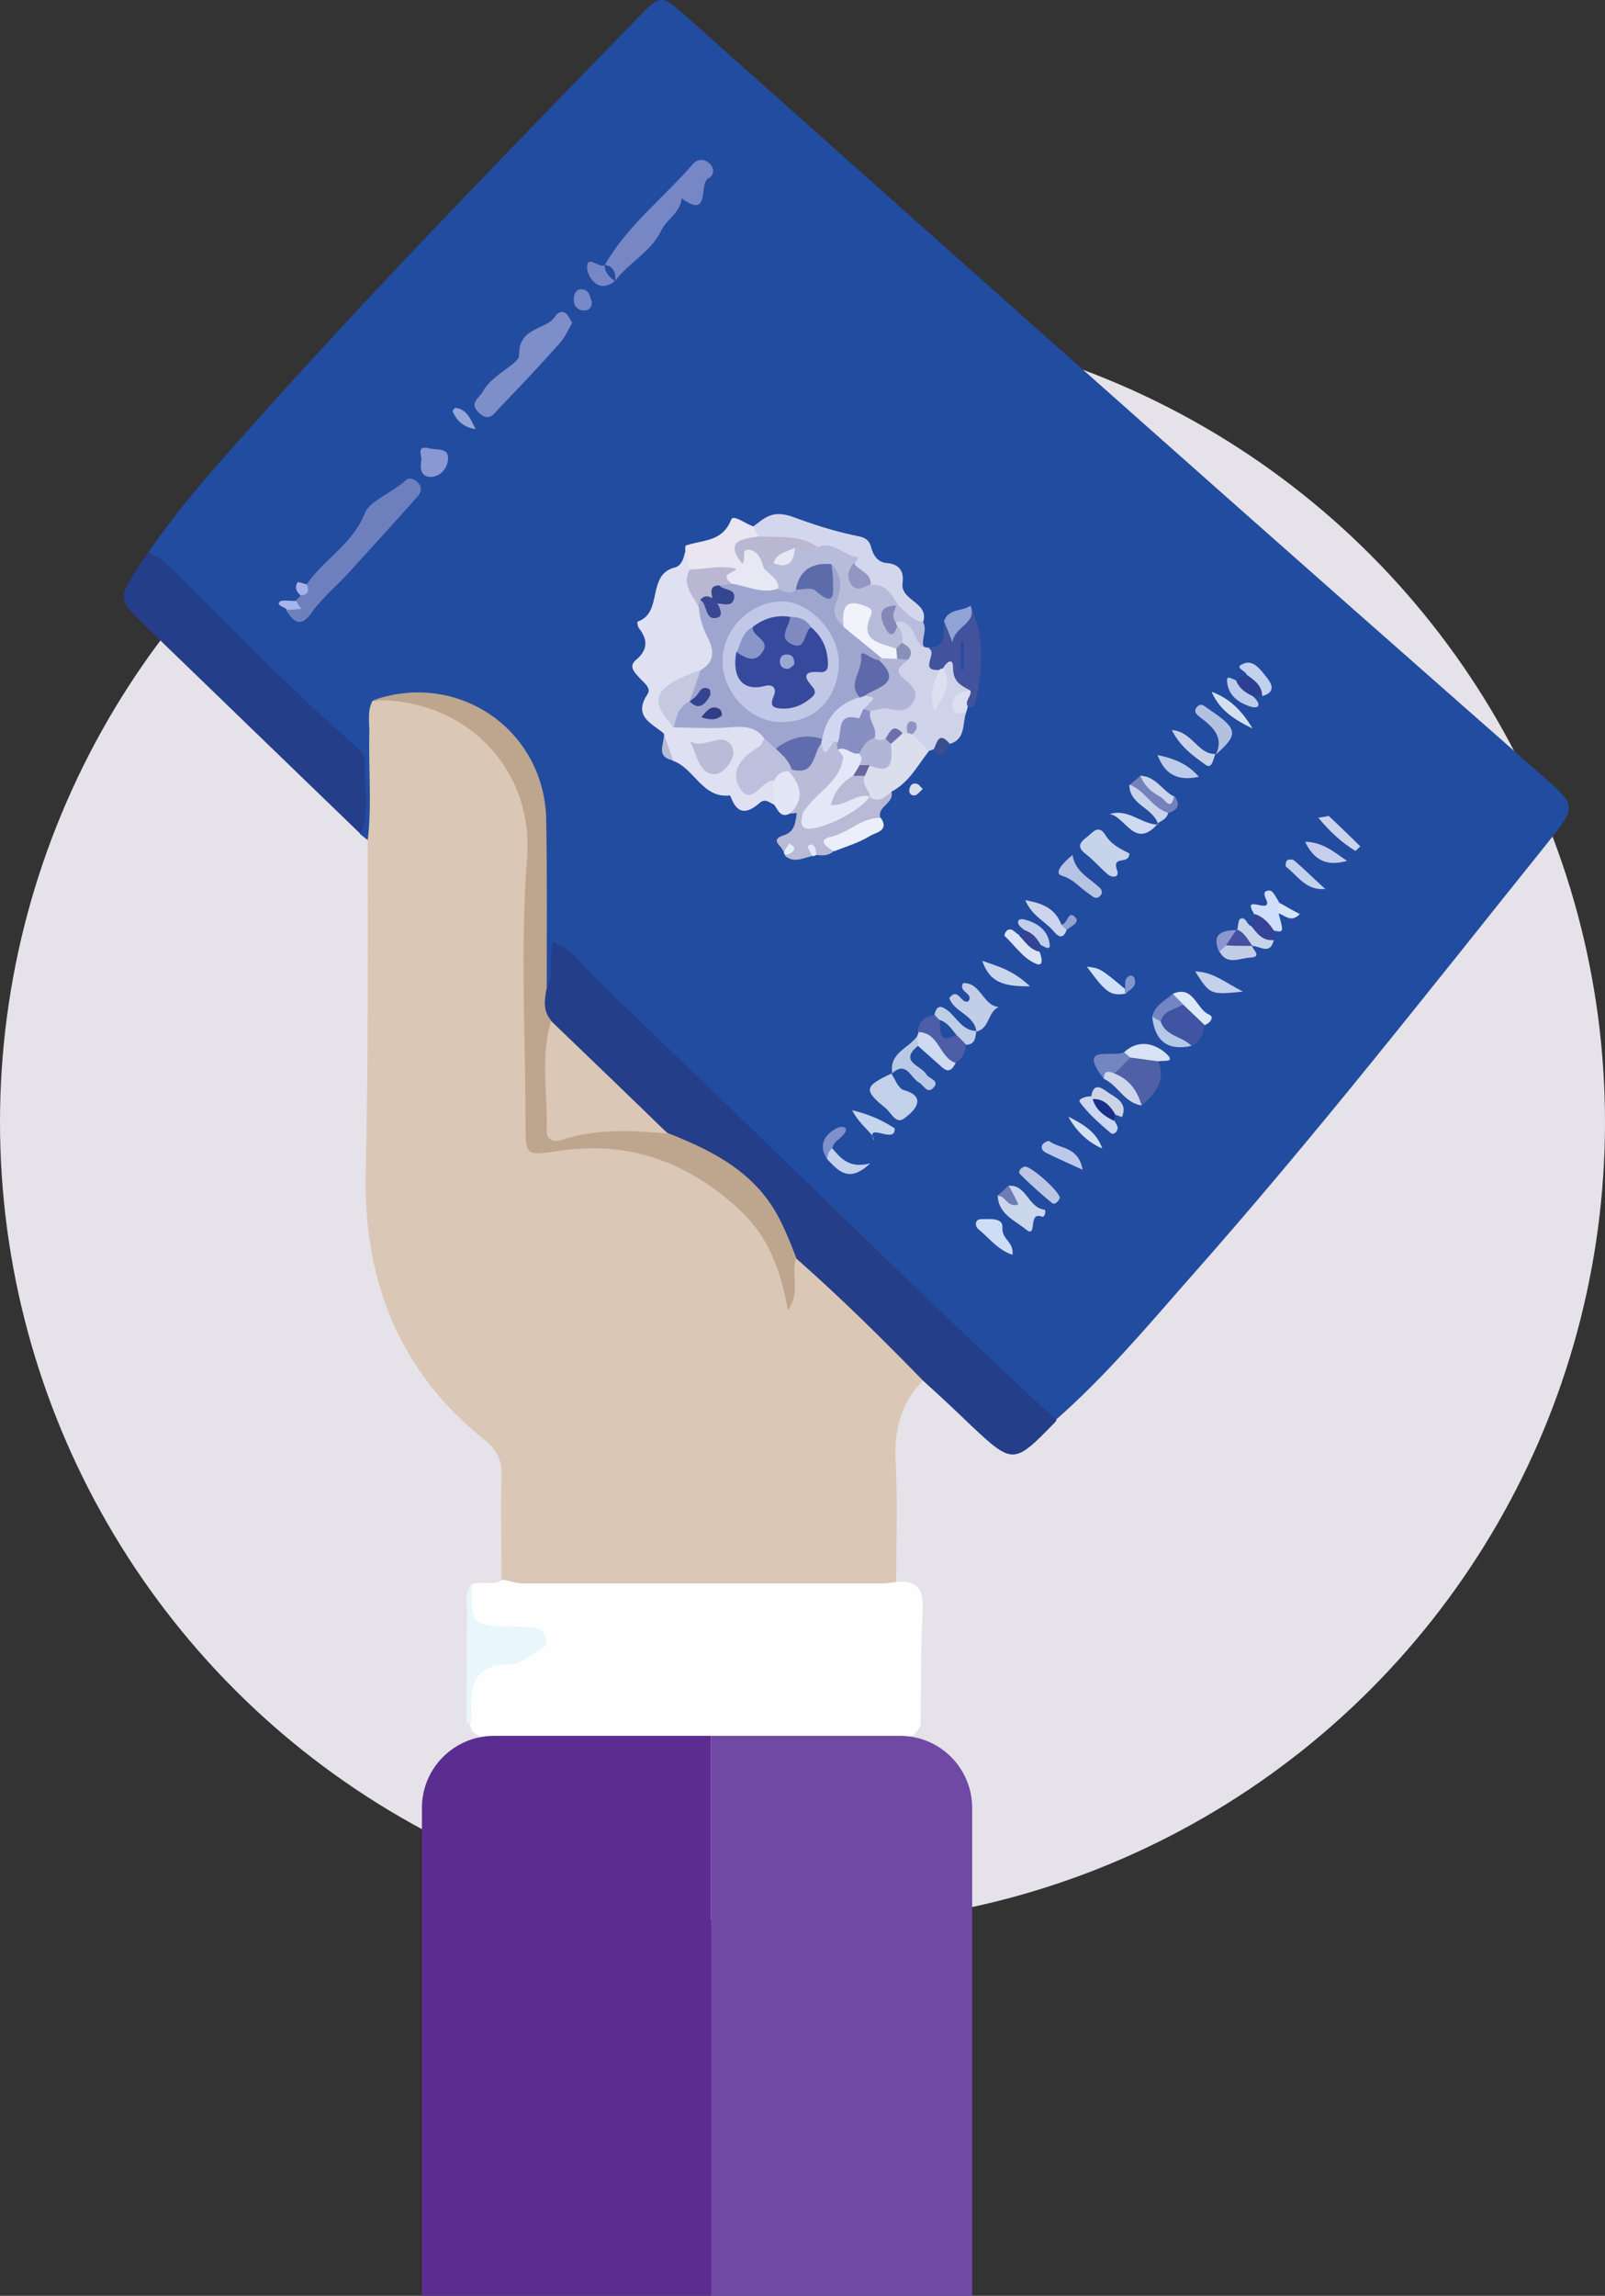 <svg width="156" height="223" viewBox="0 0 156 223" fill="none" xmlns="http://www.w3.org/2000/svg">
<rect x="0" y="0" width="156" height="223" fill="#333333" stroke="none"/>
<circle cx="78" cy="109" r="78" fill="#E5E2E9"/>
<g clip-path="url(#clip0_99_10154)">
<path d="M35.745 81.603C35.487 81.396 35.28 81.241 35.022 81.034C34.919 80.518 34.609 80.053 34.661 79.537C35.229 73.701 31.048 70.86 27.434 67.555C23.305 63.733 19.485 59.549 15.355 55.727C14.736 55.159 14.633 54.385 14.374 53.713C17.73 48.807 21.756 44.417 25.679 40.027C37.448 26.908 49.682 14.41 61.916 1.808C64.239 -0.62 64.29 -0.568 66.82 1.705C81.686 14.926 96.553 28.2 111.471 41.421C124.324 52.835 137.229 64.198 150.082 75.508C153.076 78.142 153.231 78.349 150.753 81.448C139.139 95.909 127.731 110.525 115.394 124.418C111.316 129.066 107.341 133.766 102.644 137.898C101.457 138.053 100.527 137.588 99.65 136.762C95.778 132.888 91.7 129.221 87.726 125.451C76.834 114.915 65.839 104.431 54.947 93.791C54.018 94.359 54.741 96.993 52.47 95.754C51.799 94.927 52.005 93.946 52.005 93.017C52.005 88.833 52.005 84.598 52.005 80.415C52.005 74.63 48.495 69.982 42.972 68.536C41.062 68.019 39.255 68.484 37.706 69.827C36.674 72.616 37.448 75.56 37.19 78.4C37.035 79.588 37.448 81.034 35.745 81.603Z" fill="#224CA0"/>
<path d="M35.745 81.603C36.158 78.091 35.797 74.579 35.9 71.118C35.9 70.085 35.693 69.052 36.209 68.071C44.004 67.141 50.044 70.86 51.85 77.781C52.108 78.71 52.057 79.64 52.057 80.57C52.057 89.763 52.057 98.956 52.057 108.149C52.057 111.041 52.057 111.041 54.896 110.783C62.535 110.06 69.091 112.178 74.15 118.272C75.234 119.563 75.75 121.061 76.318 122.61C76.627 123.385 76.524 122.094 76.886 122.197C78.744 121.319 79.88 122.817 80.86 123.798C83.441 126.277 86.229 128.55 88.552 131.236C89.274 132.062 90.204 132.785 89.687 134.128C87.468 136.349 86.9 139.034 87.055 142.081C87.261 145.955 87.106 149.828 87.106 153.65C86.59 154.942 85.403 154.942 84.267 154.993C73.376 155.096 62.535 155.096 51.644 154.993C50.456 154.993 49.166 155.045 48.753 153.444C48.753 150.087 48.65 146.73 48.753 143.373C48.805 141.823 48.288 140.79 47.101 139.861C38.945 133.353 35.435 124.728 35.538 114.347C35.797 103.449 35.745 92.5 35.745 81.603Z" fill="#DBC7B5"/>
<path d="M48.856 153.444C49.527 153.547 50.198 153.805 50.869 153.805C62.535 153.805 74.201 153.805 85.867 153.805C86.28 153.805 86.693 153.702 87.158 153.65C89.119 153.495 89.79 154.322 89.687 156.336C89.481 160.055 89.532 163.825 89.481 167.543C88.913 168.99 87.622 168.938 86.435 168.938C80.344 168.99 74.253 169.196 68.162 168.783C61.451 169.145 54.689 168.99 47.979 168.886C47.204 168.886 46.43 168.731 45.862 168.112C45.191 166.356 45.604 164.548 45.553 162.792C45.501 161.656 46.379 161.191 47.359 160.984C48.392 160.778 49.579 160.726 50.302 159.538C48.908 158.557 46.74 159.745 45.862 158.144C45.14 156.904 45.346 155.355 45.811 153.909C46.791 153.495 47.927 154.115 48.856 153.444Z" fill="#FEFEFE"/>
<path d="M89.739 134.128C85.764 130.048 81.686 126.019 77.402 122.249C76.679 122.146 76.163 121.784 75.853 121.113C73.943 116.62 70.64 113.624 66.046 111.971C65.426 111.713 64.807 111.352 64.394 110.783C60.212 107.168 56.135 103.398 52.624 99.111C52.057 97.923 51.902 96.839 53.141 96.012C53.915 94.669 53.295 93.12 53.708 91.519C55.722 92.191 56.754 93.947 58.096 95.238C68.678 105.36 79.208 115.638 89.79 125.813C94.023 129.893 98.359 133.921 102.695 137.95C102.644 138.001 102.592 138.105 102.54 138.156C98.566 142.237 98.463 142.288 94.385 138.466C92.836 136.969 91.287 135.522 89.739 134.128Z" fill="#243E89"/>
<path d="M14.426 53.662C15.975 54.333 17.059 55.573 18.194 56.76C23.459 62.029 28.725 67.296 34.3 72.255C34.816 72.719 35.435 73.133 35.435 73.907C35.384 76.283 35.951 78.71 35.074 81.035C28.105 74.32 21.137 67.555 14.168 60.841C11.432 58.207 11.432 58.155 13.549 54.901C13.755 54.488 14.116 54.075 14.426 53.662Z" fill="#253E89"/>
<path d="M45.811 167.337L45.604 167.388H45.346C45.346 163.825 45.346 160.209 45.398 156.646C45.398 155.768 45.088 154.735 45.811 153.96C45.862 157.937 45.862 157.937 49.889 157.988C50.405 157.988 50.921 157.988 51.437 158.04C52.16 158.092 52.831 158.298 53.037 159.073C53.244 159.951 52.521 160.261 51.953 160.571C51.231 160.984 50.405 161.655 49.682 161.655C45.398 161.604 45.759 164.548 45.811 167.337Z" fill="#E9F6FC"/>
<path d="M53.141 95.96C52.934 97.045 52.728 98.13 53.554 99.111C54.483 101.487 54.225 104.017 54.225 106.445C54.173 108.356 54.689 109.234 56.857 108.924C59.593 108.562 62.432 108.149 64.91 110.06C69.401 111.816 73.634 113.985 75.905 118.685C76.473 119.821 76.937 121.009 77.402 122.197C76.782 123.695 77.918 125.399 76.576 127.259C75.905 123.437 74.718 120.235 72.085 117.704C67.129 113.004 61.348 110.783 54.483 111.764C51.024 112.281 51.076 112.333 51.076 108.872C51.076 100.35 50.56 91.829 51.231 83.359C51.902 74.372 44.933 67.761 36.261 68.019C44.469 65.127 52.831 70.808 53.089 79.485C53.192 85.011 53.141 90.486 53.141 95.96Z" fill="#BEA58E"/>
<path d="M64.497 71.222C63.31 70.24 61.503 69.569 62.948 67.4C63.361 66.78 62.432 66.212 62.019 65.695C61.606 65.231 61.142 64.714 61.761 64.146C62.897 63.216 63.052 62.235 62.123 61.047C61.968 60.892 61.916 60.376 61.968 60.376C64.497 59.55 62.794 55.779 65.633 55.108C66.2 54.953 66.459 54.282 66.562 53.662C67.439 53.61 67.594 54.23 67.749 54.901C67.491 56.502 68.472 57.742 68.781 59.188C68.885 60.531 70.02 61.615 69.814 63.113C69.711 64.043 69.865 65.024 68.936 65.644C68.162 66.057 67.284 66.16 66.562 66.573C65.116 67.451 65.116 68.536 66.407 69.621C67.852 69.827 69.349 70.137 70.743 69.827C72.395 69.466 73.582 69.982 74.563 71.17C75.337 72.771 73.737 73.597 73.324 75.044C74.098 75.56 75.44 75.147 75.802 76.335C75.957 77.058 75.905 77.678 75.182 78.142C74.769 77.936 74.356 77.523 73.84 77.987C72.704 78.969 71.724 79.227 71.053 77.471C71.001 77.368 70.949 77.264 70.949 77.264C68.265 77.574 67.491 74.63 65.426 73.907C64.342 73.236 64.91 72.048 64.497 71.222Z" fill="#DFE1F2"/>
<path d="M93.92 69.156C93.507 70.24 93.92 71.79 92.32 72.254C91.752 72.254 91.339 72.771 90.771 72.771C90.616 72.823 90.513 72.874 90.358 72.926C89.636 72.874 88.965 72.771 88.448 72.151C88.293 72.1 88.139 71.996 88.035 71.996C87.881 71.996 87.674 71.996 87.519 71.996C87.003 71.996 86.59 72.358 86.126 72.461C85.454 72.616 84.938 72.409 84.525 71.841C84.164 71.015 83.854 70.189 83.957 69.259C84.371 67.71 86.435 68.278 86.9 67.296C87.364 66.315 86.074 64.921 87.003 63.733C87.158 63.32 87.003 62.855 86.951 62.442C86.9 61.822 86.59 61.305 86.642 60.686C86.693 60.427 86.797 60.169 86.951 59.962C88.293 59.136 88.758 60.169 89.326 60.995C89.687 61.564 89.119 62.39 89.894 62.855C90.049 62.906 90.152 62.906 90.307 62.906C91.236 63.268 90.823 64.404 91.494 64.921C91.597 65.179 91.597 65.437 91.546 65.695C91.7 65.282 91.494 64.869 91.494 64.456C92.113 63.165 92.888 63.371 93.456 64.404C93.868 65.127 94.436 65.747 94.643 66.573C94.952 67.658 92.733 67.916 93.92 69.156Z" fill="#CED3E9"/>
<path d="M29.809 56.761C31.512 54.281 34.3 52.835 35.487 49.788C35.951 48.652 38.171 47.825 39.462 46.638C39.771 46.328 40.287 46.534 40.597 46.844C41.165 47.464 40.855 47.98 40.391 48.445C38.274 50.821 36.158 53.145 34.041 55.469C32.854 56.812 31.409 57.948 30.377 59.395C29.241 61.047 28.57 60.479 27.796 59.24C28.054 58.878 28.467 58.671 28.725 58.362C28.88 58.207 29.086 58 29.241 57.845C29.396 57.484 29.551 57.07 29.809 56.761Z" fill="#6E7FBE"/>
<path d="M73.221 51.131C74.408 50.253 75.079 49.478 77.195 50.253C78.847 50.873 80.912 51.544 82.822 51.957C83.751 52.164 84.422 52.164 84.68 53.197C84.887 53.971 85.351 54.643 86.229 54.695C87.416 54.798 87.88 55.521 87.726 56.605C87.468 58.361 90.307 58.465 89.739 60.376C88.345 61.254 87.984 59.343 86.951 59.343C86.125 58.568 85.248 57.845 84.216 57.277C83.699 56.554 83.132 55.883 82.564 55.211C81.686 54.281 80.705 53.765 79.363 53.817C77.608 52.629 75.234 53.92 73.53 52.474C73.169 52.112 72.911 51.699 73.221 51.131Z" fill="#D3D7EE"/>
<path d="M58.767 25.772C60.935 21.95 64.445 19.265 67.284 16.011C67.697 15.494 68.265 15.339 68.885 15.804C69.504 16.321 69.401 17.044 68.885 17.302C67.852 17.767 69.143 21.382 66.252 19.265C66.149 20.608 64.858 21.279 64.342 22.26C63.31 24.481 61.142 25.462 59.8 27.27C59.696 27.218 59.593 27.167 59.49 27.167C59.129 26.909 58.974 26.495 58.819 26.082C58.767 25.979 58.767 25.875 58.767 25.772Z" fill="#7786C5"/>
<path d="M55.618 31.35C55.205 32.073 54.896 32.796 54.38 33.364C52.47 35.482 50.56 37.548 48.598 39.562C48.082 40.078 47.566 41.111 46.533 40.078C45.553 39.097 46.585 38.684 46.946 38.013C47.824 36.36 50.456 35.379 50.456 34.501C50.405 31.712 53.037 32.125 53.967 30.73C54.225 30.317 54.638 30.162 55.05 30.472C55.257 30.679 55.412 31.04 55.618 31.35Z" fill="#7E8EC8"/>
<path d="M94.333 67.09C93.404 66.573 92.629 66.263 92.629 64.817C92.629 63.784 91.958 64.352 91.649 64.921C91.597 65.127 91.442 65.179 91.236 65.076C89.223 65.179 91.287 63.319 90.203 62.958C92.062 62.855 91.649 61.46 91.752 60.324C93.197 60.892 93.713 59.756 94.281 58.826C95.778 61.822 95.52 64.921 94.849 68.019C94.746 68.484 94.591 68.846 94.023 68.639C93.146 67.968 93.765 67.555 94.333 67.09Z" fill="#43529D"/>
<path d="M88.655 71.325C89.223 71.841 89.739 72.409 90.307 72.926C89.171 74.372 88.345 76.025 86.642 76.903C86.126 77.936 85.558 78.814 84.267 77.884C83.493 77.109 82.719 76.335 83.286 75.095C83.493 74.63 83.751 74.217 84.164 73.855C84.938 73.339 85.661 72.771 86.229 72.099C86.642 71.686 87.055 71.273 87.726 71.273C87.88 71.273 88.035 71.273 88.19 71.221C88.448 71.067 88.552 71.118 88.655 71.325Z" fill="#DADEED"/>
<path d="M84.525 77.419C85.403 78.039 86.022 77.419 86.642 76.903C86.951 78.039 85.248 78.297 85.558 79.433C84.474 81.138 81.996 80.88 81.015 82.687C80.499 83.152 79.931 83.1 79.312 83.049C79.105 82.945 79.002 82.997 78.899 83.152C78.021 83.359 77.144 83.875 76.266 83.1C76.421 82.997 76.473 82.945 76.473 82.945C76.473 82.687 76.369 82.636 76.111 82.687C76.06 82.171 74.718 81.603 76.163 81.138C77.299 80.776 77.299 79.847 77.453 78.917C77.66 78.814 77.918 78.814 78.124 78.865C80.344 79.382 82.306 78.762 84.164 77.471C84.319 77.471 84.422 77.471 84.525 77.419Z" fill="#B8BAD6"/>
<path d="M73.221 51.131C73.376 51.441 73.53 51.802 73.737 52.112C73.117 52.99 72.498 53.868 72.55 55.056C72.395 55.417 72.137 55.676 71.827 55.831C70.278 55.521 68.472 57.225 67.078 55.314C66.923 54.798 66.768 54.23 66.613 53.713C66.613 53.455 66.562 53.042 66.665 52.99C68.265 52.422 70.175 52.68 71.053 50.511C71.207 49.891 72.446 50.873 73.221 51.131Z" fill="#E9E5F2"/>
<path d="M78.073 79.124C77.866 79.072 77.712 79.02 77.505 78.969C77.299 78.969 77.04 79.02 76.834 79.02C75.956 77.781 76.421 76.386 76.318 75.043C76.369 74.837 76.524 74.63 76.679 74.424C77.97 74.011 78.279 72.203 79.776 72.048C80.396 72.358 80.912 71.583 81.48 71.893C81.686 71.996 81.893 72.1 82.099 72.255C82.977 73.287 83.028 74.269 82.306 75.457C81.635 76.645 80.654 77.574 80.034 78.762C79.621 79.485 78.847 79.692 78.073 79.124Z" fill="#B9BCD9"/>
<path d="M112.606 103.139C113.329 105.05 112.245 106.29 110.903 107.426C109.974 106.29 108.477 105.567 107.961 104.069C108.374 103.139 109.199 102.726 110.025 102.261C110.954 102.313 112.142 101.796 112.606 103.139Z" fill="#4F60A6"/>
<path d="M109.767 82.894C109.767 84.082 108.012 82.997 108.58 84.547C108.838 85.218 108.115 85.321 107.651 84.908C106.928 84.288 106.309 83.565 105.586 82.997C104.812 82.429 104.76 81.964 105.534 81.396C106.102 80.983 106.722 80.002 107.393 81.035C107.961 82.016 108.941 82.481 109.767 82.894Z" fill="#C6D3EB"/>
<path d="M86.642 104.276C87.003 104.844 87.313 105.722 87.829 105.877C90.616 106.652 88.19 108.408 87.984 108.563C87.106 109.337 86.642 108.098 86.074 107.633C83.906 105.877 84.009 105.515 86.642 104.276Z" fill="#C2D0EA"/>
<path d="M117.097 99.576C116.942 100.402 116.684 101.177 115.858 101.59C114.206 101.28 112.71 100.815 112.503 98.801C112.813 97.51 113.948 97.458 114.878 97.148C115.91 97.665 117.046 98.13 117.097 99.576Z" fill="#4154A3"/>
<path d="M94.901 100.196C94.694 98.543 92.733 98.336 92.268 96.942C93.146 95.805 93.404 97.613 94.126 97.252C94.694 96.477 93.094 96.374 93.61 95.496C95.314 95.392 95.52 97.665 97.069 97.82C95.985 98.285 96.191 99.937 94.901 100.196Z" fill="#C2CDE8"/>
<path d="M98.05 115.173C99.805 115.07 99.908 117.291 101.508 117.498C101.715 117.549 101.56 118.324 101.25 118.169C99.856 117.652 100.889 120.39 99.701 119.408C98.617 118.53 97.017 117.911 96.966 116.103C97.482 116 97.637 115.483 98.05 115.173Z" fill="#C9D6EC"/>
<path d="M81.067 82.687C80.396 82.326 79.363 81.603 80.706 81.293C82.461 80.931 83.751 79.382 85.609 79.433C86.487 80.725 85.041 80.879 84.577 81.189C83.493 81.861 82.254 82.222 81.067 82.687Z" fill="#EBEFF9"/>
<path d="M89.223 100.247C89.274 99.215 89.842 98.75 90.823 98.595C91.184 98.44 91.494 98.595 91.752 98.801C92.113 99.318 92.578 99.783 93.146 100.092C93.61 100.454 94.023 100.816 93.868 101.487C93.868 102.262 93.507 102.881 92.836 103.243C90.72 103.346 90.462 101.177 89.223 100.247Z" fill="#4D5EA7"/>
<path d="M76.679 74.94C77.866 76.283 78.228 77.626 76.782 79.02C75.802 79.536 75.595 78.555 75.182 78.09C75.182 77.316 75.182 76.593 75.182 75.818C75.285 74.733 75.647 74.269 76.679 74.94Z" fill="#E3E6F4"/>
<path d="M89.223 101.59C87.313 103.14 89.584 103.501 90.049 104.379C90.307 104.792 91.391 104.947 90.72 105.67C90.1 106.29 89.79 105.412 89.326 105.154C88.5 104.689 88.087 102.985 86.693 104.276L86.745 104.327C86.332 102.262 88.345 101.848 89.171 100.609C89.481 100.867 89.481 101.229 89.223 101.59Z" fill="#B8C8E6"/>
<path d="M40.958 44.623C40.958 44.107 40.494 43.28 41.681 43.538C42.455 43.745 43.694 43.435 43.539 44.675C43.488 45.45 42.817 46.328 41.836 46.328C40.804 46.276 40.855 45.398 40.958 44.623Z" fill="#8998D2"/>
<path d="M104.244 83.049C104.502 84.598 105.689 85.166 106.618 85.993C106.928 86.251 107.341 86.561 106.928 87.026C106.515 87.439 106.206 87.077 105.844 86.819C104.967 86.251 104.399 85.425 103.212 85.063C102.334 84.805 103.418 83.72 104.244 83.049Z" fill="#B6C3E2"/>
<path d="M118.181 73.287C118.955 71.635 117.975 70.705 116.787 69.775C116.374 69.466 115.858 69.104 116.426 68.588C116.839 68.226 117.149 68.691 117.51 68.897C120.349 70.808 120.401 71.325 118.181 73.287Z" fill="#B2C1E0"/>
<path d="M103.005 116.361C102.902 116.723 102.489 117.033 102.282 116.878C101.198 116 100.114 115.018 99.134 114.037C98.927 113.831 99.185 113.417 99.598 113.314C100.166 113.211 103.057 115.793 103.005 116.361Z" fill="#BAC6E4"/>
<path d="M124.272 88.73C124.788 90.589 124.788 90.589 123.756 90.383C122.724 90.383 122.156 89.711 121.898 88.782C120.659 86.767 123.446 88.782 123.137 87.542C123.033 87.232 122.517 86.458 123.446 86.509C123.756 86.561 124.066 87.232 124.324 87.645C124.324 88.007 124.685 88.42 124.272 88.73Z" fill="#CFDEFA"/>
<path d="M98.411 121.887C96.914 121.371 96.14 120.235 95.107 119.408C94.694 119.047 94.798 118.479 95.262 118.427C96.088 118.427 97.534 118.22 97.43 119.253C97.379 120.441 98.566 120.596 98.411 121.887Z" fill="#CDDCF7"/>
<path d="M120.814 96.322C117.613 96.632 117.613 96.632 116.168 94.359C117.923 94.411 119.007 95.392 120.814 96.322Z" fill="#C3D1ED"/>
<path d="M82.822 107.839C84.732 108.304 85.919 108.924 86.951 109.595C87.106 111.248 84.061 108.872 84.938 110.783C84.938 110.06 83.648 109.44 82.822 107.839Z" fill="#C4D5ED"/>
<path d="M89.223 101.59C89.223 101.228 89.171 100.918 89.171 100.557C89.223 100.454 89.274 100.35 89.274 100.247C91.287 100.299 91.287 102.726 92.888 103.243C92.578 103.862 92.217 104.276 91.546 103.656C90.72 102.933 89.997 102.261 89.223 101.59Z" fill="#CDDAF2"/>
<path d="M108.322 108.872C108.425 109.079 108.632 109.337 108.632 109.544C108.632 109.957 108.219 110.267 107.961 110.06C106.877 109.13 105.793 108.201 104.967 107.064C104.709 106.755 105.586 106.445 106.102 106.496C106.36 106.445 106.567 106.496 106.773 106.6C107.651 107.168 107.909 108.046 108.322 108.872Z" fill="#CBD7F1"/>
<path d="M100.114 95.806C97.688 95.806 96.243 95.547 95.469 93.327C97.121 93.895 98.463 94.256 100.114 95.806Z" fill="#C8D6ED"/>
<path d="M128.815 86.354C126.905 86.509 126.131 85.063 124.995 84.185C124.892 84.133 124.995 83.669 125.098 83.565C125.253 83.462 125.614 83.462 125.769 83.565C126.802 84.443 127.782 85.425 128.815 86.354Z" fill="#C2D1ED"/>
<path d="M91.287 99.059C91.133 98.904 90.978 98.749 90.823 98.543C91.081 97.561 91.494 97.665 92.217 98.233C93.043 98.956 93.61 100.144 94.952 100.144L94.901 100.092C94.798 100.712 94.849 101.435 93.92 101.487C93.61 101.177 93.301 100.815 92.939 100.505C91.804 100.66 91.752 99.627 91.287 99.059Z" fill="#BFCEE7"/>
<path d="M118.13 73.236C117.923 73.701 117.82 74.785 117.149 74.269C116.013 73.442 114.723 72.564 113.897 70.912C115.91 71.067 116.426 73.287 118.13 73.236C118.181 73.287 118.13 73.236 118.13 73.236Z" fill="#C7D2E9"/>
<path d="M128.144 79.433C128.866 79.33 129.125 79.227 129.176 79.278C130.209 80.26 131.241 81.241 132.222 82.222C132.015 82.377 131.757 82.687 131.706 82.635C130.467 81.861 129.331 80.879 128.144 79.433Z" fill="#CBD4ED"/>
<path d="M116.529 75.456C114.774 75.818 113.329 75.508 112.503 73.339C114.258 73.7 115.497 74.269 116.529 75.456Z" fill="#BECBEB"/>
<path d="M105.225 113.624C103.779 112.952 102.695 112.487 101.663 111.971C101.353 111.816 101.095 111.506 101.353 111.145C101.456 110.99 101.869 110.783 101.973 110.835C102.953 111.609 104.812 111.3 105.225 113.624Z" fill="#BCC9EB"/>
<path d="M112.503 80.053C110.283 82.532 109.406 79.33 107.857 79.072C109.664 78.504 110.903 80.053 112.555 80.105L112.503 80.053Z" fill="#CEDAF1"/>
<path d="M109.87 102.726C109.354 103.243 108.838 103.759 108.322 104.276C108.064 104.637 107.599 104.534 107.289 104.792C104.605 101.332 108.167 102.778 109.251 102.21C109.819 101.952 109.922 102.261 109.87 102.726Z" fill="#7386C2"/>
<path d="M130.931 83.617C129.125 84.133 127.782 83.72 126.853 81.757C128.66 81.809 129.744 82.842 130.931 83.617Z" fill="#C5CEEC"/>
<path d="M120.246 90.331C120.349 89.97 120.349 89.35 120.556 89.246C121.123 88.988 121.175 89.866 121.64 89.97C122.827 89.66 123.137 90.796 123.808 91.312C123.446 92.81 122.466 91.88 121.691 91.88C121.588 91.88 121.433 91.88 121.33 91.88C120.711 91.726 120.349 91.312 120.194 90.693C120.246 90.538 120.246 90.434 120.246 90.331Z" fill="#C7D5EA"/>
<path d="M103.676 90.331C103.315 91.312 102.799 90.951 102.386 90.434C101.611 89.504 100.321 88.988 99.65 87.439C101.456 87.748 102.592 88.317 103.16 89.814C103.366 89.969 103.624 90.021 103.676 90.331Z" fill="#CDD5EE"/>
<path d="M94.333 58.826C95.004 60.582 92.784 60.789 92.578 62.39C92.268 61.563 92.01 60.944 91.752 60.324C92.217 59.084 93.559 59.394 94.333 58.826Z" fill="#91A3D6"/>
<path d="M107.289 104.792C107.289 103.966 107.754 104.017 108.322 104.276C109.767 104.844 110.541 105.928 110.954 107.374C109.251 107.116 108.683 105.412 107.289 104.792Z" fill="#CED6EC"/>
<path d="M112.813 99.214C113.277 100.66 114.929 100.66 115.807 101.59C113.432 102.106 112.245 101.073 111.987 98.749C112.606 98.284 112.658 98.853 112.813 99.214Z" fill="#B6C8E8"/>
<path d="M109.87 102.726C109.664 102.571 109.457 102.364 109.251 102.21C110.696 100.867 112.348 101.383 113.432 102.416C114.258 103.242 113.019 102.984 112.606 103.088C111.677 102.984 110.8 102.829 109.87 102.726Z" fill="#D7E2F4"/>
<path d="M112.555 80.053C112.09 78.452 109.767 78.194 109.767 76.231C111.935 75.87 112.813 77.316 113.535 78.969C113.432 79.537 112.864 79.743 112.451 80.001C112.503 80.053 112.555 80.053 112.555 80.053Z" fill="#C9D3EC"/>
<path d="M113.587 78.969C111.987 78.504 111.316 76.799 109.819 76.231C110.18 75.921 110.542 75.612 110.903 75.302C112.09 75.818 112.555 77.419 114.155 77.316C114.774 78.194 114.465 78.659 113.587 78.969Z" fill="#7581BA"/>
<path d="M106.205 106.755C106.154 106.703 106.102 106.6 106.051 106.548C106.309 104.947 107.186 105.774 107.806 106.187C108.632 106.703 109.612 107.22 109.044 108.511C109.044 108.511 108.632 108.356 108.373 108.253C107.393 108.149 106.98 107.22 106.205 106.755Z" fill="#CAD4E4"/>
<path d="M109.354 96.528C107.909 96.735 107.496 96.425 105.638 93.894C106.928 94.049 106.928 94.049 109.354 96.064C109.509 96.167 109.561 96.27 109.561 96.374C109.458 96.477 109.406 96.528 109.354 96.528Z" fill="#D2E1F7"/>
<path d="M80.912 111.558C81.738 112.539 82.564 113.521 84.577 113.004C82.512 114.967 81.48 113.727 80.396 112.591C80.034 111.92 80.034 111.506 80.912 111.558Z" fill="#C3D1ED"/>
<path d="M121.175 65.54C121.072 65.127 119.936 64.869 120.762 64.508C121.743 63.991 122.466 64.972 123.033 65.695C123.55 66.315 124.117 67.193 122.724 67.606C122.207 66.935 121.02 66.728 121.175 65.54Z" fill="#C1D1EE"/>
<path d="M121.691 91.88C121.795 92.293 122.724 92.965 121.485 93.016C120.504 93.068 119.265 93.791 118.542 92.448C118.439 91.932 118.749 91.57 119.162 91.364C120.143 91.054 120.969 91.415 121.743 91.932L121.691 91.88Z" fill="#C4CDE7"/>
<path d="M101.043 92.448C101.25 92.965 101.508 93.998 100.631 93.585C99.443 93.068 98.617 91.829 97.637 90.899C97.585 90.847 97.74 90.434 97.946 90.331C98.463 90.124 98.669 90.641 99.03 90.796C100.114 90.847 100.476 91.777 101.043 92.448Z" fill="#DBE4F5"/>
<path d="M117.768 67.193C119.265 67.761 120.504 68.691 121.743 70.757C119.575 69.724 118.439 68.742 117.768 67.193Z" fill="#D5E0F2"/>
<path d="M87.21 58.723C87.984 59.343 88.552 60.273 89.687 60.376C90.203 61.202 89.481 62.08 89.79 62.907C88.707 62.287 88.965 60.066 87.003 60.428C85.764 60.014 86.177 59.446 86.796 58.826C87.003 58.775 87.106 58.775 87.21 58.723Z" fill="#B8BCDB"/>
<path d="M59.748 27.321C57.993 28.664 57.064 26.65 57.064 26.03C57.012 24.687 58.148 26.03 58.767 25.772C59.283 26.185 59.387 26.857 59.748 27.321Z" fill="#7786C5"/>
<path d="M57.528 29.336C57.528 29.904 57.219 30.162 56.754 30.162C56.031 30.11 55.722 29.646 55.773 28.922C55.825 28.458 56.083 28.044 56.547 28.096C57.322 28.148 57.322 28.819 57.528 29.336Z" fill="#7689C8"/>
<path d="M117.097 99.576C116.374 98.904 115.703 98.233 114.981 97.562C114.465 97.407 114.155 96.994 114 96.529C116.013 95.651 116.271 98.026 117.51 98.543C118.078 98.801 117.613 99.369 117.097 99.576Z" fill="#DCE9F6"/>
<path d="M107.135 111.558C105.689 110.938 104.605 109.853 103.831 108.459C105.225 109.182 106.567 109.905 107.135 111.558Z" fill="#D2E1F2"/>
<path d="M121.743 67.606C121.846 67.709 122.001 67.813 122.104 67.968C122.517 68.484 122.311 68.794 121.743 68.691C120.452 68.329 119.368 67.606 119.265 66.16C119.214 65.489 119.833 66.005 120.194 66.108C121.124 66.16 121.743 66.522 121.743 67.606Z" fill="#BDCCEB"/>
<path d="M99.547 90.331C99.443 90.228 99.288 90.124 99.185 90.021C98.721 89.556 98.979 89.195 99.495 89.298C100.785 89.608 101.869 90.331 102.024 91.725C102.128 92.397 101.456 91.932 101.147 91.777C100.166 91.725 99.701 91.209 99.547 90.331Z" fill="#C2CFEC"/>
<path d="M46.224 41.679C45.14 41.524 44.417 40.956 44.004 39.975C43.952 39.871 44.211 39.613 44.262 39.613C45.449 39.768 45.759 40.801 46.224 41.679Z" fill="#95A6D8"/>
<path d="M121.743 67.606C121.072 67.296 120.452 66.883 120.143 66.109C120.504 65.902 120.814 65.747 121.175 65.54C121.898 66.057 122.672 66.573 122.672 67.606C122.362 67.606 122.053 67.606 121.743 67.606Z" fill="#2C3F92"/>
<path d="M123.808 91.312C122.724 91.416 122.207 90.693 121.64 89.97C121.743 89.556 121.846 89.195 121.949 88.782C122.775 89.04 123.343 89.66 123.808 90.383C123.808 90.693 123.808 91.003 123.808 91.312Z" fill="#344396"/>
<path d="M80.912 111.558C80.499 111.764 80.447 112.177 80.447 112.539C80.344 112.384 80.241 112.281 80.138 112.126C79.621 110.938 80.396 110.112 81.222 109.647C81.893 109.234 82.77 109.492 81.789 110.421C81.428 110.783 80.963 110.99 80.912 111.558Z" fill="#7F90CC"/>
<path d="M114.103 77.368C113.793 78.865 113.226 77.626 112.813 77.419C111.935 76.955 111.213 76.335 110.851 75.353C112.348 75.405 112.968 76.8 114.103 77.368Z" fill="#CCD5EE"/>
<path d="M114 96.529C114.31 96.89 114.671 97.2 114.981 97.562C114.258 98.078 113.122 98.078 112.813 99.215C112.555 99.059 112.245 98.905 111.987 98.75C112.245 97.613 113.277 97.2 114 96.529Z" fill="#7385C3"/>
<path d="M94.333 67.09C94.436 67.658 93.714 68.071 94.075 68.639C94.023 68.794 93.972 69.001 93.92 69.156C93.352 69.311 92.63 69.517 92.578 68.691C92.475 67.555 93.301 67.141 94.333 67.09Z" fill="#DBDFF1"/>
<path d="M124.272 88.73C124.117 88.368 124.014 88.007 124.376 87.697C124.995 88.058 125.614 88.42 126.337 88.781C125.511 89.659 124.943 88.936 124.272 88.73Z" fill="#D6E4F7"/>
<path d="M99.547 90.331C100.321 90.589 100.785 91.106 101.147 91.777C101.147 91.984 101.095 92.242 101.095 92.449C100.114 92.294 99.65 91.467 99.03 90.847C99.185 90.693 99.34 90.486 99.547 90.331Z" fill="#324491"/>
<path d="M119.162 91.829C118.955 92.035 118.749 92.242 118.491 92.449C117.717 90.641 118.801 90.383 120.194 90.331H120.143C120.556 91.312 119.678 91.467 119.162 91.829Z" fill="#8B97CE"/>
<path d="M28.776 58.361C28.931 58.62 29.086 58.878 29.293 59.136C28.828 59.188 28.363 59.239 27.899 59.239C27.692 58.929 26.815 58.826 27.176 58.465C27.383 58.206 28.209 58.413 28.776 58.361Z" fill="#A7B5EA"/>
<path d="M90.771 72.771C91.081 72.048 91.287 71.015 92.32 72.254C91.804 72.564 91.804 74.114 90.771 72.771Z" fill="#3B4E90"/>
<path d="M98.05 115.173C98.359 115.741 98.669 116.31 98.979 116.981C97.946 117.394 97.74 116.103 96.966 116.155C97.327 115.793 97.688 115.483 98.05 115.173Z" fill="#6F7BB5"/>
<path d="M109.354 96.528C109.303 96.374 109.303 96.219 109.354 96.064C109.406 95.599 109.199 95.031 109.819 94.772C109.922 94.721 110.18 94.824 110.232 94.927C110.593 95.857 109.819 96.115 109.354 96.528Z" fill="#8096CD"/>
<path d="M89.687 76.644C89.377 76.903 89.171 77.213 88.913 77.264C88.552 77.316 88.293 77.006 88.397 76.644C88.448 76.283 88.706 76.025 89.068 76.128C89.274 76.128 89.429 76.386 89.687 76.644Z" fill="#DADEED"/>
<path d="M106.205 106.755C107.289 106.703 107.909 107.426 108.373 108.201C108.322 108.407 108.322 108.614 108.27 108.872C107.341 108.407 106.515 107.839 106.205 106.755Z" fill="#1A2F89"/>
<path d="M76.215 82.687C76.369 82.429 76.576 82.171 76.731 81.913C76.886 82.067 77.195 82.222 77.195 82.326C77.195 82.842 76.731 82.945 76.369 83.049C76.215 82.997 76.163 82.842 76.215 82.687Z" fill="#E3EDFA"/>
<path d="M103.676 90.331C103.47 90.176 103.315 89.969 103.108 89.814C103.779 89.866 103.779 88.317 104.502 89.091C105.018 89.608 104.089 89.969 103.676 90.331Z" fill="#95A1D0"/>
<path d="M64.497 71.222C64.807 72.1 65.116 72.978 65.426 73.856C63.568 73.494 64.704 72.1 64.497 71.222Z" fill="#B8BCD7"/>
<path d="M29.809 56.76C30.067 57.38 29.963 57.742 29.241 57.845C28.776 57.483 28.621 57.019 28.931 56.554C29.034 56.502 29.551 56.709 29.809 56.76Z" fill="#A5B2E9"/>
<path d="M78.95 83.152C78.796 82.894 78.641 82.584 78.486 82.274C78.486 82.222 78.692 82.016 78.796 82.016C79.363 82.119 79.26 82.635 79.363 82.997C79.209 83.152 79.105 83.152 78.95 83.152Z" fill="#E3E9FB"/>
<path d="M64.91 110.112C61.451 109.802 57.993 109.595 54.586 110.732C53.76 110.99 53.089 110.68 53.141 109.854C53.244 106.29 52.521 102.675 53.554 99.163C57.322 102.778 61.142 106.445 64.91 110.112Z" fill="#DBC7B5"/>
<path d="M68.11 65.075C69.607 64.249 69.349 62.958 68.73 61.822C68.265 60.892 68.007 59.962 67.904 58.929C67.8 58.723 67.8 58.516 67.904 58.31C68.42 57.845 69.091 58.413 69.556 58C69.969 57.535 69.607 56.76 70.175 56.347C70.485 56.089 70.846 56.037 71.207 56.037C72.653 55.572 73.892 56.657 75.285 56.502C76.008 56.45 76.731 56.347 77.453 56.45C78.95 56.45 79.931 55.624 80.809 54.539C82.254 54.488 82.099 55.572 82.151 56.502C82.254 57.69 81.841 58.929 82.77 59.911C83.286 61.563 85.713 61.667 85.816 63.629C85.764 63.888 85.713 64.094 85.558 64.301C84.732 65.334 83.803 66.367 83.957 67.813C82.77 69.31 81.325 70.602 79.983 71.944C78.382 72.203 76.937 73.287 75.234 73.081C74.408 72.977 74.511 72.203 74.253 71.686C73.375 70.498 72.188 70.55 70.794 70.653C69.039 70.808 67.233 70.653 65.426 70.653C64.858 69.517 64.962 68.587 66.2 67.968C66.613 68.071 66.716 67.968 66.51 67.554C66.355 66.315 67.491 65.85 68.11 65.075Z" fill="#9EA5CF"/>
<path d="M74.305 71.738C74.666 72.048 75.027 72.409 75.389 72.719C76.627 72.822 77.453 73.287 76.937 74.733C76.834 74.785 76.782 74.888 76.679 74.94C75.956 74.837 75.543 75.25 75.234 75.818C73.995 75.715 73.066 78.504 71.879 76.489C70.898 74.837 72.188 73.442 73.737 72.564C73.995 72.409 74.098 71.996 74.305 71.738Z" fill="#BCC0DD"/>
<path d="M67.026 71.945C68.368 73.029 70.536 70.602 71.259 72.823C71.517 73.701 70.278 75.25 69.401 75.198C67.904 75.147 67.749 73.236 67.026 71.945Z" fill="#B8BCD7"/>
<path d="M68.11 65.076C67.749 66.109 67.388 67.142 67.026 68.123C65.994 68.639 65.684 69.621 65.529 70.654C62.948 67.916 63.516 66.728 68.11 65.076Z" fill="#C4C8E1"/>
<path d="M68.059 58.258C68.007 58.465 67.956 58.671 67.904 58.929C67.284 57.793 66.252 56.76 67.026 55.314C68.523 55.314 70.072 54.849 71.569 55.262C72.033 55.934 71.466 56.244 71.156 56.709C70.743 56.76 70.33 56.812 69.917 56.864C69.762 57.277 69.762 57.793 69.349 58.051C68.988 58.361 68.472 58.103 68.059 58.258Z" fill="#BAB7D3"/>
<path d="M77.35 57.277C76.782 57.845 76.215 57.432 75.698 57.225C75.13 56.605 73.995 56.502 73.995 55.366C74.098 54.849 74.408 54.488 74.821 54.23C75.698 54.023 76.473 53.558 77.144 52.938C77.918 52.783 78.641 53.352 79.466 53.145C81.015 52.474 82.047 54.023 83.441 54.126C83.338 54.333 83.183 54.539 83.08 54.746C82.667 56.192 83.957 56.244 84.732 56.812C86.177 56.709 86.693 57.845 87.313 58.774L87.21 58.878C86.125 59.601 85.506 60.324 87.313 60.892C87.726 61.357 87.726 61.873 87.726 62.441C87.726 62.855 87.519 63.164 87.21 63.371C85.558 63.991 85.093 62.338 84.061 61.718C83.441 61.357 83.183 59.962 82.047 60.944C81.376 60.221 80.757 59.652 81.325 58.361C81.789 57.277 81.893 55.882 80.86 54.849C79.879 55.934 78.279 56.14 77.35 57.277Z" fill="#B8BCDB"/>
<path d="M88.242 64.094C87.674 64.662 86.693 64.972 87.932 66.005C88.448 66.418 89.378 67.142 88.81 68.123C88.242 69.104 87.416 69.104 86.384 68.846C85.867 68.691 85.248 69.001 84.629 69.052C84.525 69.259 84.319 69.362 84.061 69.259C83.39 68.691 84.009 67.968 83.803 67.296C84.216 66.16 85.351 65.334 85.403 64.043C85.506 63.991 85.609 63.939 85.713 63.888C86.126 63.475 86.693 63.475 87.261 63.475C87.674 63.526 88.035 63.681 88.242 64.094Z" fill="#B0B5D7"/>
<path d="M83.957 68.897C84.164 68.949 84.371 69.001 84.577 69.104C84.371 70.034 85.351 70.757 84.99 71.686C84.629 72.461 84.577 73.442 83.493 73.701C82.615 73.856 82.151 73.081 81.428 72.874C81.376 72.668 81.376 72.409 81.325 72.203C80.757 69.569 80.757 69.569 83.957 68.897Z" fill="#878EC2"/>
<path d="M83.493 73.236C83.854 72.564 84.164 71.893 84.99 71.686C85.351 71.996 85.713 71.893 86.074 71.738C86.332 71.841 86.487 71.996 86.59 72.255C86.745 73.804 86.848 75.302 84.525 74.372C84.267 74.63 83.957 74.682 83.596 74.579C83.132 74.114 83.338 73.701 83.493 73.236Z" fill="#B1B6D7"/>
<path d="M91.287 65.075C91.391 64.972 91.546 64.92 91.7 64.92C92.475 66.418 91.855 67.554 90.823 69.052C90.204 67.4 90.823 66.263 91.287 65.075Z" fill="#DBDFF1"/>
<path d="M87.21 60.84C86.797 62.08 86.332 61.615 85.971 60.84C85.403 59.704 85.506 58.826 87.106 58.826C86.951 59.343 86.59 59.859 87.055 60.427C87.106 60.582 87.158 60.737 87.21 60.84Z" fill="#8388B7"/>
<path d="M88.242 64.094C87.88 64.043 87.571 63.991 87.21 63.991C86.848 63.681 86.848 63.371 87.106 63.01C87.313 62.803 87.468 62.596 87.674 62.441C88.345 62.803 88.913 63.268 88.242 64.094Z" fill="#8890B8"/>
<path d="M86.59 72.254C86.435 72.1 86.229 71.945 86.074 71.738C86.487 71.118 86.796 70.189 87.726 71.222C87.364 71.583 87.003 71.893 86.59 72.254Z" fill="#6D6FAD"/>
<path d="M88.655 71.325C88.5 71.273 88.345 71.221 88.19 71.17C88.139 70.756 88.035 70.343 88.448 70.085C88.552 70.033 88.965 70.137 89.016 70.24C89.223 70.705 89.016 71.015 88.655 71.325Z" fill="#8F93C2"/>
<path d="M79.415 53.094C78.744 53.817 77.97 53.455 77.247 53.197C76.886 54.127 75.853 54.23 75.182 54.695C74.872 54.85 74.563 55.056 74.253 55.211C73.53 55.16 72.756 55.263 72.137 54.746C70.382 52.526 72.085 52.37 73.685 52.112C75.647 52.216 77.66 51.906 79.415 53.094Z" fill="#BAB7D3"/>
<path d="M84.629 56.76C84.009 56.967 83.338 57.535 82.77 56.812C82.254 56.141 82.409 55.366 82.977 54.694C83.493 55.469 84.68 55.624 84.629 56.76Z" fill="#9196C2"/>
<path d="M59.8 27.321C59.232 26.908 58.767 26.495 58.767 25.72C59.696 25.875 59.851 26.547 59.8 27.321Z" fill="#224CA0"/>
<path d="M93.404 65.076C93.404 64.146 93.404 63.268 93.404 62.338C93.507 62.338 93.559 62.338 93.662 62.338C93.662 63.268 93.662 64.198 93.662 65.076C93.61 65.076 93.507 65.076 93.404 65.076Z" fill="#224CA0"/>
<path d="M84.061 75.353C83.648 76.18 84.525 76.696 84.577 77.419C83.803 78.091 82.874 78.452 81.944 78.865C81.48 79.072 80.912 79.02 80.551 78.556C80.189 78.091 80.293 77.574 80.654 77.161C81.377 76.386 81.79 75.25 82.925 74.889C83.338 74.889 83.699 75.044 84.061 75.353Z" fill="#B8BAD6"/>
<path d="M84.061 75.353C83.699 75.353 83.338 75.353 82.925 75.353C82.719 74.734 82.615 74.217 83.545 74.32C83.854 74.32 84.216 74.32 84.525 74.32C84.371 74.682 84.216 74.992 84.061 75.353Z" fill="#66679F"/>
<path d="M83.544 74.32C83.338 74.682 83.132 75.043 82.925 75.353C81.893 75.973 81.118 76.799 80.757 78.194C82.254 78.297 83.235 77.006 84.525 77.368C83.751 78.762 79.363 80.931 78.228 80.415C77.712 80.156 77.918 79.537 78.021 79.02C79.105 77.058 81.583 76.128 81.944 73.649C81.996 73.391 81.635 73.081 81.428 72.823C82.202 72.409 82.719 73.339 83.441 73.184C83.957 73.597 83.648 73.959 83.544 74.32Z" fill="#E4E7F7"/>
<path d="M72.137 54.746C72.601 54.385 71.93 53.3 72.808 53.403C73.737 53.507 73.995 54.436 74.253 55.211C74.769 55.831 75.698 56.192 75.647 57.174C74.047 57.742 72.653 56.915 71.156 56.709C69.865 55.831 71.207 55.676 71.569 55.263C71.775 55.056 71.982 54.901 72.137 54.746Z" fill="#E7E8F3"/>
<path d="M76.937 74.733C76.679 73.855 76.008 73.287 75.389 72.719C76.782 71.686 78.228 71.221 79.931 71.79C80.034 71.893 80.086 71.996 79.983 72.099C79.931 72.151 79.88 72.203 79.828 72.203C79.002 73.184 79.26 75.405 76.937 74.733Z" fill="#5F6DAF"/>
<path d="M79.828 72.151C79.828 71.996 79.879 71.893 79.931 71.738C80.293 69.62 81.531 68.329 83.596 67.709C83.648 67.451 83.803 67.4 84.009 67.554C85.041 67.761 85.041 67.761 84.577 68.226C84.37 68.432 84.164 68.691 83.906 68.897C83.751 69.207 83.544 69.775 83.493 69.775C81.118 69.156 81.944 71.273 81.376 72.203C80.912 71.17 80.241 74.63 79.828 72.151Z" fill="#D1D7F0"/>
<path d="M91.287 99.059C92.062 99.266 92.475 99.937 92.939 100.505C91.081 101.538 91.494 99.937 91.287 99.059Z" fill="#224CA0"/>
<path d="M119.162 91.829C119.523 91.312 119.833 90.796 120.194 90.279C120.969 90.537 121.278 91.312 121.743 91.88C120.917 91.88 120.04 91.88 119.162 91.829Z" fill="#44509D"/>
<path d="M81.531 64.353C81.48 67.865 79.157 70.24 75.802 70.137C72.859 70.085 70.175 67.193 70.227 64.146C70.278 61.047 72.963 58.413 76.06 58.413C78.744 58.465 81.531 61.46 81.531 64.353Z" fill="#C1C7E6"/>
<path d="M87.106 63.01C87.158 63.32 87.158 63.681 87.21 63.991C86.693 63.991 86.229 63.94 85.713 63.94C84.474 62.907 83.235 61.925 81.996 60.892C81.841 59.343 81.944 58 84.112 58.878C84.525 59.033 84.887 59.188 84.629 59.808C83.493 62.338 85.609 62.442 87.106 63.01Z" fill="#F0F4FA"/>
<path d="M84.009 67.606C83.854 67.658 83.699 67.709 83.596 67.761C82.306 66.47 83.854 65.179 83.699 63.784C83.596 62.855 84.783 64.197 85.403 64.094C87.881 66.418 85.196 66.728 84.009 67.606Z" fill="#5D69AA"/>
<path d="M77.35 57.277C77.712 55.314 78.95 54.643 80.809 54.798C80.86 55.314 80.964 55.779 80.964 56.296C80.964 57.535 81.273 59.136 79.26 57.38C78.899 57.019 77.97 57.277 77.35 57.277Z" fill="#5C6BAA"/>
<path d="M69.246 58.103C69.091 57.483 68.988 56.864 69.917 56.864C70.33 57.38 71.466 57.122 71.362 58.052C71.207 59.033 70.33 58.62 69.71 58.62C69.349 58.62 69.143 58.465 69.246 58.103Z" fill="#33468E"/>
<path d="M69.246 58.103C69.401 58.258 69.556 58.413 69.71 58.568C69.969 59.084 70.382 59.859 69.659 60.014C68.472 60.272 68.781 58.671 68.059 58.258C68.42 57.845 68.781 57.845 69.246 58.103Z" fill="#3A4894"/>
<path d="M67.026 68.123C67.181 68.019 67.284 67.916 67.439 67.813C67.955 67.503 68.059 66.47 68.936 66.935C69.039 66.986 69.091 67.451 68.988 67.606C68.523 68.433 67.904 69.052 67.026 68.123Z" fill="#354491"/>
<path d="M68.162 69.672C68.781 68.897 69.246 68.433 69.969 68.897C70.123 69.001 70.227 69.466 70.123 69.517C69.607 69.982 68.988 69.93 68.162 69.672Z" fill="#303E88"/>
<path d="M75.182 54.694C75.492 53.662 76.524 53.61 77.247 53.197C77.195 54.488 76.679 55.314 75.182 54.694Z" fill="#E7E8F3"/>
<path d="M73.169 60.892C74.253 60.066 75.44 59.704 76.782 59.911C77.299 60.634 78.021 60.892 78.847 60.944C79.828 61.77 80.344 62.803 80.447 64.043C80.499 64.611 80.602 65.386 79.621 65.282C78.228 65.179 78.021 65.644 78.899 66.625C79.415 67.193 79.209 67.503 78.744 67.865C77.866 68.588 76.834 68.949 75.647 68.794C74.924 68.691 74.924 68.278 75.182 67.658C75.543 66.883 75.131 66.418 74.356 66.625C72.24 67.193 71.104 65.902 71.569 63.32C73.169 63.216 72.601 61.667 73.169 60.892Z" fill="#36499D"/>
<path d="M73.169 60.892C73.014 61.873 75.027 62.132 74.046 63.423C73.272 64.456 72.395 63.836 71.62 63.371C71.982 62.441 72.188 61.409 73.169 60.892Z" fill="#8A96CA"/>
<path d="M78.847 60.944C78.073 61.305 78.434 63.319 76.886 62.545C75.543 61.873 76.834 60.789 76.782 59.911C77.66 59.911 78.382 60.169 78.847 60.944Z" fill="#808AC1"/>
<path d="M77.195 64.559C77.04 64.662 76.782 64.972 76.524 64.972C76.06 64.972 75.75 64.662 75.802 64.146C75.853 63.733 76.163 63.526 76.524 63.578C76.937 63.578 77.247 63.836 77.195 64.559Z" fill="#99A7D5"/>
</g>
<path d="M41.008 175.61C41.008 171.744 44.142 168.61 48.008 168.61H69.11V223H41.008V175.61Z" fill="#5C2D91"/>
<path d="M94.492 175.61C94.492 171.744 91.358 168.61 87.492 168.61H69.11V223H94.492V175.61Z" fill="#6F49A4"/>
<defs>
<clipPath id="clip0_99_10154">
<rect width="140.508" height="192.179" fill="white" transform="translate(12)"/>
</clipPath>
</defs>
</svg>
